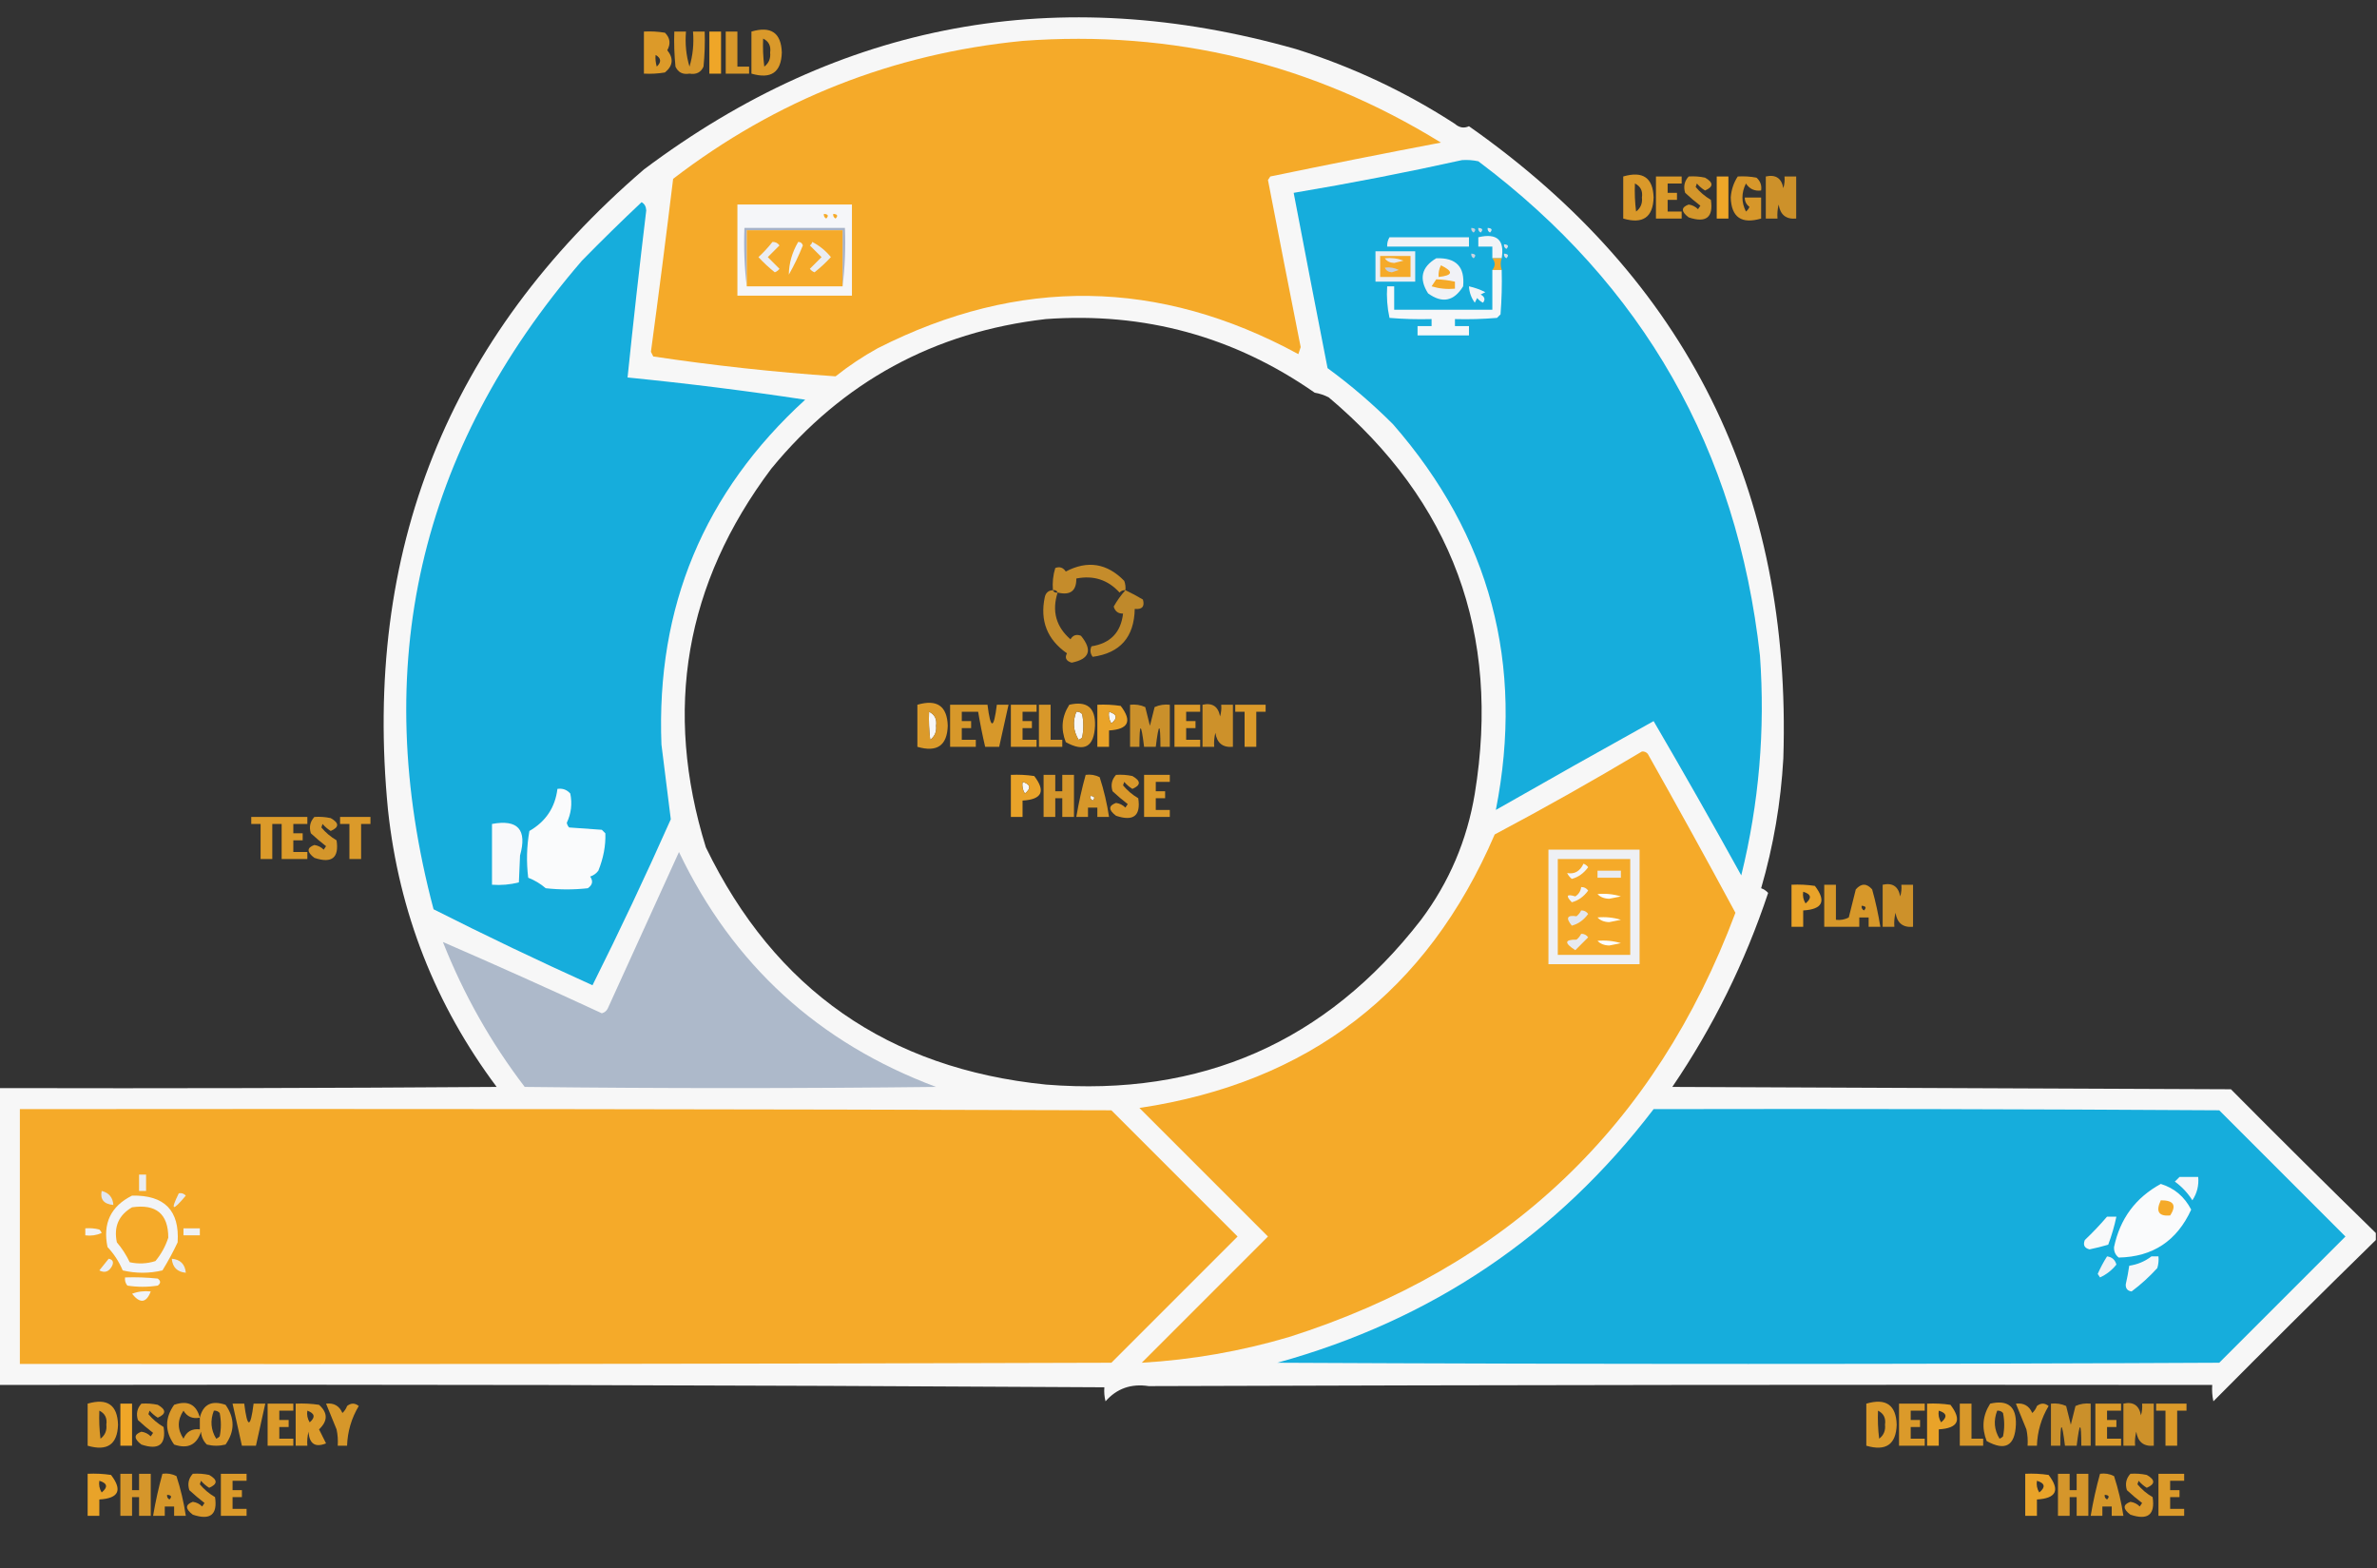 <?xml version="1.0" encoding="UTF-8"?>
<!DOCTYPE svg PUBLIC "-//W3C//DTD SVG 1.1//EN" "http://www.w3.org/Graphics/SVG/1.1/DTD/svg11.dtd">
<svg xmlns="http://www.w3.org/2000/svg" version="1.1" width="1017px" height="671px" style="shape-rendering:geometricPrecision; text-rendering:geometricPrecision; image-rendering:optimizeQuality; fill-rule:evenodd; clip-rule:evenodd" xmlns:xlink="http://www.w3.org/1999/xlink">
<rect width="100%" height="100%" fill="#333333" stroke="none"/>
<g><path style="opacity:0.971" fill="#fdfdfd" d="M 1016.5,527.5 C 1016.5,528.5 1016.5,529.5 1016.5,530.5C 993.201,553.298 970.035,576.298 947,599.5C 946.503,597.19 946.337,594.857 946.5,592.5C 794.833,592.333 643.166,592.5 491.5,593C 483.977,591.846 477.81,594.012 473,599.5C 472.505,597.527 472.338,595.527 472.5,593.5C 314.837,592.544 157.17,592.21 -0.5,592.5C -0.5,550.167 -0.5,507.833 -0.5,465.5C 70.501,465.667 141.501,465.5 212.5,465C 186.23,429.878 170.73,390.378 166,346.5C 155.176,235.872 191.676,144.539 275.5,72.5C 359.732,9.29 452.732,-7.876 554.5,21C 578.672,28.606 601.339,39.272 622.5,53C 624.402,54.651 626.402,54.984 628.5,54C 721.85,119.546 766.684,209.713 763,324.5C 761.934,343.4 758.767,361.9 753.5,380C 754.672,380.419 755.672,381.085 756.5,382C 746.629,411.656 732.963,439.322 715.5,465C 795.167,465.333 874.833,465.667 954.5,466C 975.035,486.702 995.701,507.202 1016.5,527.5 Z M 447.5,136.5 C 489.681,133.459 528.014,143.959 562.5,168C 564.608,168.36 566.608,169.027 568.5,170C 621.347,214.529 642.181,271.029 631,339.5C 627.709,359.409 620.043,377.409 608,393.5C 567.46,445.815 513.96,469.315 447.5,464C 379.978,457.176 331.478,423.343 302,362.5C 283.777,303.627 293.111,249.627 330,200.5C 360.506,163.329 399.673,141.996 447.5,136.5 Z M 397.5,304.5 C 399.922,305.692 400.922,307.692 400.5,310.5C 400.779,313.006 399.946,315.006 398,316.5C 397.501,312.514 397.334,308.514 397.5,304.5 Z M 460.5,304.5 C 461.496,304.414 462.329,304.748 463,305.5C 463.667,308.833 463.667,312.167 463,315.5C 462.586,315.957 462.086,316.291 461.5,316.5C 459.197,312.722 458.863,308.722 460.5,304.5 Z M 474.5,304.5 C 477.956,305.536 478.29,307.203 475.5,309.5C 474.548,307.955 474.215,306.288 474.5,304.5 Z M 437.5,334.5 C 440.956,335.536 441.29,337.203 438.5,339.5C 437.548,337.955 437.215,336.288 437.5,334.5 Z M 466.5,340.5 C 468.337,340.639 468.67,341.306 467.5,342.5C 466.702,342.043 466.369,341.376 466.5,340.5 Z"/></g>
<g><path style="opacity:0.873" fill="#f5aa29" d="M 275.5,13.5 C 278.518,13.335 281.518,13.502 284.5,14C 286.706,16.209 287.04,18.709 285.5,21.5C 288.287,24.979 287.954,28.145 284.5,31C 281.518,31.498 278.518,31.665 275.5,31.5C 275.5,25.5 275.5,19.5 275.5,13.5 Z M 280.5,23.5 C 282.898,24.882 283.065,26.549 281,28.5C 280.506,26.866 280.34,25.199 280.5,23.5 Z"/></g>
<g><path style="opacity:0.83" fill="#f5aa29" d="M 288.5,13.5 C 290.167,13.5 291.833,13.5 293.5,13.5C 293.058,18.691 293.558,23.691 295,28.5C 296.442,23.691 296.942,18.691 296.5,13.5C 298.167,13.5 299.833,13.5 301.5,13.5C 301.666,18.511 301.499,23.511 301,28.5C 299.872,30.99 297.872,31.99 295,31.5C 292.128,31.99 290.128,30.99 289,28.5C 288.501,23.511 288.334,18.511 288.5,13.5 Z"/></g>
<g><path style="opacity:0.97" fill="#f5aa29" d="M 303.5,13.5 C 305.167,13.5 306.833,13.5 308.5,13.5C 308.5,19.5 308.5,25.5 308.5,31.5C 306.833,31.5 305.167,31.5 303.5,31.5C 303.5,25.5 303.5,19.5 303.5,13.5 Z"/></g>
<g><path style="opacity:0.853" fill="#f5aa29" d="M 310.5,13.5 C 312.167,13.5 313.833,13.5 315.5,13.5C 315.5,18.5 315.5,23.5 315.5,28.5C 317.167,28.5 318.833,28.5 320.5,28.5C 320.5,29.5 320.5,30.5 320.5,31.5C 317.167,31.5 313.833,31.5 310.5,31.5C 310.5,25.5 310.5,19.5 310.5,13.5 Z"/></g>
<g><path style="opacity:0.858" fill="#f5aa29" d="M 321.5,13.5 C 329.903,11.042 334.236,14.042 334.5,22.5C 334.236,30.958 329.903,33.958 321.5,31.5C 321.5,25.5 321.5,19.5 321.5,13.5 Z M 326.5,16.5 C 328.922,17.692 329.922,19.692 329.5,22.5C 329.779,25.006 328.946,27.006 327,28.5C 326.501,24.514 326.334,20.514 326.5,16.5 Z"/></g>
<g><path style="opacity:1" fill="#f5aa29" d="M 437.5,17.5 C 502.014,12.713 561.681,27.213 616.5,61C 592.115,65.644 567.782,70.477 543.5,75.5C 543.167,76 542.833,76.5 542.5,77C 547.109,100.876 551.775,124.709 556.5,148.5C 556.167,149.5 555.833,150.5 555.5,151.5C 495.935,119.13 435.935,118.297 375.5,149C 369.156,152.504 363.156,156.504 357.5,161C 331.398,159.218 305.398,156.384 279.5,152.5C 279.167,151.833 278.833,151.167 278.5,150.5C 281.831,125.855 284.997,101.188 288,76.5C 332.194,42.601 382.028,22.934 437.5,17.5 Z"/></g>
<g><path style="opacity:1" fill="#16ADDC" d="M 625.5,68.5 C 627.857,68.337 630.19,68.503 632.5,69C 703.042,121.888 743.209,192.388 753,280.5C 755.276,312.281 752.61,343.615 745,374.5C 732.753,352.338 720.253,330.338 707.5,308.5C 684.919,321.04 662.419,333.707 640,346.5C 652.273,284.156 637.607,229.156 596,181.5C 587.256,172.751 577.922,164.751 568,157.5C 563.099,132.497 558.266,107.497 553.5,82.5C 577.74,78.433 601.74,73.767 625.5,68.5 Z"/></g>
<g><path style="opacity:0.858" fill="#f5aa29" d="M 694.5,75.5 C 702.903,73.042 707.236,76.042 707.5,84.5C 707.236,92.958 702.903,95.958 694.5,93.5C 694.5,87.5 694.5,81.5 694.5,75.5 Z M 699.5,78.5 C 701.922,79.692 702.922,81.692 702.5,84.5C 702.779,87.006 701.946,89.006 700,90.5C 699.501,86.514 699.334,82.514 699.5,78.5 Z"/></g>
<g><path style="opacity:0.865" fill="#f5aa29" d="M 708.5,75.5 C 712.167,75.5 715.833,75.5 719.5,75.5C 719.5,76.5 719.5,77.5 719.5,78.5C 717.5,78.5 715.5,78.5 713.5,78.5C 713.5,79.833 713.5,81.167 713.5,82.5C 714.833,82.5 716.167,82.5 717.5,82.5C 717.5,83.5 717.5,84.5 717.5,85.5C 716.167,85.5 714.833,85.5 713.5,85.5C 713.5,87.167 713.5,88.833 713.5,90.5C 715.5,90.5 717.5,90.5 719.5,90.5C 719.5,91.5 719.5,92.5 719.5,93.5C 715.833,93.5 712.167,93.5 708.5,93.5C 708.5,87.5 708.5,81.5 708.5,75.5 Z"/></g>
<g><path style="opacity:0.829" fill="#f5aa29" d="M 722.5,75.5 C 724.857,75.337 727.19,75.503 729.5,76C 733.169,78.084 733.169,79.917 729.5,81.5C 728.186,80.687 727.019,79.687 726,78.5C 725.833,79 725.667,79.5 725.5,80C 727.29,82.164 729.456,83.998 732,85.5C 733.141,93.008 729.974,95.508 722.5,93C 719.204,90.514 719.204,88.681 722.5,87.5C 724.055,87.722 725.389,88.389 726.5,89.5C 726.833,89 727.167,88.5 727.5,88C 725.273,86.294 723.106,84.46 721,82.5C 720.167,79.829 720.667,77.496 722.5,75.5 Z"/></g>
<g><path style="opacity:0.97" fill="#f5aa29" d="M 734.5,75.5 C 736.167,75.5 737.833,75.5 739.5,75.5C 739.5,81.5 739.5,87.5 739.5,93.5C 737.833,93.5 736.167,93.5 734.5,93.5C 734.5,87.5 734.5,81.5 734.5,75.5 Z"/></g>
<g><path style="opacity:0.843" fill="#f5aa29" d="M 743.5,75.5 C 746.187,75.336 748.854,75.503 751.5,76C 753.155,77.444 753.822,79.278 753.5,81.5C 750.675,81.838 748.508,80.838 747,78.5C 745,82.5 745,86.5 747,90.5C 747.692,89.975 748.192,89.308 748.5,88.5C 747.147,87.476 746.48,86.143 746.5,84.5C 748.833,84.5 751.167,84.5 753.5,84.5C 753.5,87.5 753.5,90.5 753.5,93.5C 745.097,95.958 740.764,92.958 740.5,84.5C 740.743,81.171 741.743,78.171 743.5,75.5 Z"/></g>
<g><path style="opacity:0.796" fill="#f5aa29" d="M 755.5,75.5 C 759.73,74.563 762.23,76.23 763,80.5C 763.494,78.866 763.66,77.199 763.5,75.5C 765.167,75.5 766.833,75.5 768.5,75.5C 768.5,81.5 768.5,87.5 768.5,93.5C 764.175,93.898 761.675,91.898 761,87.5C 760.505,89.473 760.338,91.473 760.5,93.5C 758.833,93.5 757.167,93.5 755.5,93.5C 755.5,87.5 755.5,81.5 755.5,75.5 Z"/></g>
<g><path style="opacity:1" fill="#16ADDC" d="M 274.5,86.5 C 275.725,87.152 276.392,88.319 276.5,90C 273.626,113.824 270.959,137.657 268.5,161.5C 294.003,164.021 319.336,167.188 344.5,171C 301.21,210.504 280.71,259.671 283,318.5C 284.344,329.218 285.677,339.884 287,350.5C 276.363,374.439 265.197,398.106 253.5,421.5C 230.518,411.128 207.851,400.295 185.5,389C 157.94,285.091 179.107,192.591 249,111.5C 257.395,102.937 265.895,94.604 274.5,86.5 Z"/></g>
<g><path style="opacity:1" fill="#f5f6f9" d="M 315.5,87.5 C 331.833,87.5 348.167,87.5 364.5,87.5C 364.5,100.5 364.5,113.5 364.5,126.5C 348.167,126.5 331.833,126.5 315.5,126.5C 315.5,113.5 315.5,100.5 315.5,87.5 Z"/></g>
<g><path style="opacity:1" fill="#f5aa29" d="M 352.5,91.5 C 354.337,91.639 354.67,92.306 353.5,93.5C 352.702,93.043 352.369,92.376 352.5,91.5 Z"/></g>
<g><path style="opacity:1" fill="#f5aa29" d="M 356.5,91.5 C 358.337,91.639 358.67,92.306 357.5,93.5C 356.702,93.043 356.369,92.376 356.5,91.5 Z"/></g>
<g><path style="opacity:1" fill="#a6b2c8" d="M 360.5,122.5 C 360.5,114.5 360.5,106.5 360.5,98.5C 346.833,98.5 333.167,98.5 319.5,98.5C 319.5,106.5 319.5,114.5 319.5,122.5C 318.507,114.35 318.174,106.017 318.5,97.5C 332.833,97.5 347.167,97.5 361.5,97.5C 361.826,106.017 361.493,114.35 360.5,122.5 Z"/></g>
<g><path style="opacity:1" fill="#e2e6ee" d="M 636.5,97.5 C 638.337,97.639 638.67,98.306 637.5,99.5C 636.702,99.043 636.369,98.376 636.5,97.5 Z"/></g>
<g><path style="opacity:1" fill="#f5aa29" d="M 360.5,122.5 C 346.833,122.5 333.167,122.5 319.5,122.5C 319.5,114.5 319.5,106.5 319.5,98.5C 333.167,98.5 346.833,98.5 360.5,98.5C 360.5,106.5 360.5,114.5 360.5,122.5 Z"/></g>
<g><path style="opacity:1" fill="#c7cfdd" d="M 629.5,97.5 C 631.337,97.639 631.67,98.306 630.5,99.5C 629.702,99.043 629.369,98.376 629.5,97.5 Z"/></g>
<g><path style="opacity:1" fill="#d6dbe6" d="M 632.5,97.5 C 634.337,97.639 634.67,98.306 633.5,99.5C 632.702,99.043 632.369,98.376 632.5,97.5 Z"/></g>
<g><path style="opacity:1" fill="#f2f4f7" d="M 642.5,110.5 C 641.167,110.5 639.833,110.5 638.5,110.5C 638.5,108.833 638.5,107.167 638.5,105.5C 636.5,105.5 634.5,105.5 632.5,105.5C 632.5,104.167 632.5,102.833 632.5,101.5C 640.476,99.633 643.81,102.633 642.5,110.5 Z"/></g>
<g><path style="opacity:1" fill="#ebedf3" d="M 330.5,103.5 C 331.756,103.461 332.756,103.961 333.5,105C 331.833,106.667 330.167,108.333 328.5,110C 330.167,111.667 331.833,113.333 333.5,115C 332.975,115.692 332.308,116.192 331.5,116.5C 329.016,114.517 326.683,112.35 324.5,110C 326.706,107.963 328.706,105.797 330.5,103.5 Z"/></g>
<g><path style="opacity:1" fill="#f1f3f6" d="M 341.5,103.5 C 342.497,103.47 343.164,103.97 343.5,105C 341.782,109.331 339.782,113.497 337.5,117.5C 337.562,112.643 338.895,107.976 341.5,103.5 Z"/></g>
<g><path style="opacity:1" fill="#eaedf2" d="M 347.5,103.5 C 350.563,105.051 353.229,107.218 355.5,110C 353.317,112.35 350.984,114.517 348.5,116.5C 347.692,116.192 347.025,115.692 346.5,115C 348.167,113.333 349.833,111.667 351.5,110C 349.833,108.333 348.167,106.667 346.5,105C 347.056,104.617 347.389,104.117 347.5,103.5 Z"/></g>
<g><path style="opacity:1" fill="#f0f2f6" d="M 594.5,101.5 C 605.833,101.5 617.167,101.5 628.5,101.5C 628.5,102.833 628.5,104.167 628.5,105.5C 616.833,105.5 605.167,105.5 593.5,105.5C 593.433,104.041 593.766,102.708 594.5,101.5 Z"/></g>
<g><path style="opacity:1" fill="#dbe0e9" d="M 643.5,104.5 C 645.337,104.639 645.67,105.306 644.5,106.5C 643.702,106.043 643.369,105.376 643.5,104.5 Z"/></g>
<g><path style="opacity:1" fill="#ebeef3" d="M 588.5,107.5 C 594.167,107.5 599.833,107.5 605.5,107.5C 605.5,111.833 605.5,116.167 605.5,120.5C 599.833,120.5 594.167,120.5 588.5,120.5C 588.5,116.167 588.5,111.833 588.5,107.5 Z"/></g>
<g><path style="opacity:1" fill="#f5aa29" d="M 590.5,109.5 C 594.833,109.5 599.167,109.5 603.5,109.5C 603.5,112.5 603.5,115.5 603.5,118.5C 599.167,118.5 594.833,118.5 590.5,118.5C 590.5,115.5 590.5,112.5 590.5,109.5 Z"/></g>
<g><path style="opacity:1" fill="#ccd3e0" d="M 629.5,108.5 C 631.337,108.639 631.67,109.306 630.5,110.5C 629.702,110.043 629.369,109.376 629.5,108.5 Z"/></g>
<g><path style="opacity:1" fill="#dadfe8" d="M 643.5,108.5 C 645.337,108.639 645.67,109.306 644.5,110.5C 643.702,110.043 643.369,109.376 643.5,108.5 Z"/></g>
<g><path style="opacity:1" fill="#e6e9f0" d="M 592.5,110.5 C 595.247,110.187 597.914,110.52 600.5,111.5C 599.167,111.833 597.833,112.167 596.5,112.5C 594.667,112.415 593.334,111.748 592.5,110.5 Z"/></g>
<g><path style="opacity:1" fill="#f1f2f6" d="M 614.5,110.5 C 622.985,110.15 626.818,114.15 626,122.5C 622.048,128.906 617.048,129.906 611,125.5C 607.018,119.235 608.185,114.235 614.5,110.5 Z"/></g>
<g><path style="opacity:1" fill="#f5aa29" d="M 638.5,110.5 C 639.833,110.5 641.167,110.5 642.5,110.5C 641.929,111.973 641.929,113.64 642.5,115.5C 641.167,115.5 639.833,115.5 638.5,115.5C 639.833,113.833 639.833,112.167 638.5,110.5 Z"/></g>
<g><path style="opacity:1" fill="#f5aa29" d="M 616.5,113.5 C 622.005,116.171 621.671,117.838 615.5,118.5C 615.366,116.708 615.699,115.042 616.5,113.5 Z"/></g>
<g><path style="opacity:1" fill="#c7cfdd" d="M 592.5,114.5 C 594.604,114.201 596.604,114.534 598.5,115.5C 597.5,115.833 596.5,116.167 595.5,116.5C 593.97,116.36 592.97,115.693 592.5,114.5 Z"/></g>
<g><path style="opacity:1" fill="#f6f7f9" d="M 638.5,115.5 C 639.833,115.5 641.167,115.5 642.5,115.5C 642.666,121.842 642.5,128.175 642,134.5C 641.5,135 641,135.5 640.5,136C 634.509,136.499 628.509,136.666 622.5,136.5C 622.5,137.5 622.5,138.5 622.5,139.5C 624.5,139.5 626.5,139.5 628.5,139.5C 628.5,140.833 628.5,142.167 628.5,143.5C 621.167,143.5 613.833,143.5 606.5,143.5C 606.5,142.167 606.5,140.833 606.5,139.5C 608.5,139.5 610.5,139.5 612.5,139.5C 612.5,138.5 612.5,137.5 612.5,136.5C 606.491,136.666 600.491,136.499 594.5,136C 593.533,131.599 593.2,127.099 593.5,122.5C 594.5,122.5 595.5,122.5 596.5,122.5C 596.5,125.833 596.5,129.167 596.5,132.5C 610.5,132.5 624.5,132.5 638.5,132.5C 638.5,126.833 638.5,121.167 638.5,115.5 Z"/></g>
<g><path style="opacity:1" fill="#f5aa29" d="M 614.5,119.5 C 617.206,119.575 619.873,119.908 622.5,120.5C 622.5,121.5 622.5,122.5 622.5,123.5C 619.102,123.82 615.768,123.487 612.5,122.5C 613.193,121.482 613.859,120.482 614.5,119.5 Z"/></g>
<g><path style="opacity:1" fill="#f2f4f7" d="M 628.5,122.5 C 630.924,123.03 633.257,123.864 635.5,125C 634.833,125.333 634.167,125.667 633.5,126C 635.26,126.965 635.594,128.132 634.5,129.5C 633.522,129.023 632.689,128.357 632,127.5C 631.667,128.167 631.333,128.833 631,129.5C 629.477,127.431 628.643,125.097 628.5,122.5 Z"/></g>
<g><path style="opacity:0.749" fill="#f5aa29" d="M 481.5,252.5 C 480.504,252.414 479.671,252.748 479,253.5C 474.038,248.048 467.871,246.048 460.5,247.5C 460.574,252.82 457.907,254.82 452.5,253.5C 452.158,252.662 451.492,252.328 450.5,252.5C 450.216,249.223 450.549,246.057 451.5,243C 453.367,242.289 454.867,242.789 456,244.5C 465.321,239.624 473.655,240.957 481,248.5C 481.49,249.793 481.657,251.127 481.5,252.5 Z"/></g>
<g><path style="opacity:0.734" fill="#f5aa29" d="M 450.5,252.5 C 450.842,253.338 451.508,253.672 452.5,253.5C 449.988,261.453 451.822,268.12 458,273.5C 459.067,271.717 460.567,271.217 462.5,272C 467.512,278.132 466.179,281.966 458.5,283.5C 456.132,282.772 455.466,281.438 456.5,279.5C 448.056,273.61 444.89,265.61 447,255.5C 447.422,253.574 448.589,252.574 450.5,252.5 Z"/></g>
<g><path style="opacity:0.723" fill="#f5aa29" d="M 481.5,252.5 C 484.025,253.681 486.525,255.014 489,256.5C 489.847,259.49 488.68,260.824 485.5,260.5C 485.266,272.56 479.266,279.393 467.5,281C 466.446,279.612 466.28,278.112 467,276.5C 475.076,275.224 479.576,270.557 480.5,262.5C 478.41,262.55 477.077,261.55 476.5,259.5C 477.931,256.961 479.597,254.628 481.5,252.5 Z"/></g>
<g><path style="opacity:0.863" fill="#f5aa29" d="M 392.5,301.5 C 400.903,299.042 405.236,302.042 405.5,310.5C 405.236,318.958 400.903,321.958 392.5,319.5C 392.5,313.5 392.5,307.5 392.5,301.5 Z M 397.5,304.5 C 397.334,308.514 397.501,312.514 398,316.5C 399.946,315.006 400.779,313.006 400.5,310.5C 400.922,307.692 399.922,305.692 397.5,304.5 Z"/></g>
<g><path style="opacity:0.845" fill="#f5aa29" d="M 406.5,301.5 C 411.833,301.5 417.167,301.5 422.5,301.5C 423.833,312.167 425.167,312.167 426.5,301.5C 428.167,301.5 429.833,301.5 431.5,301.5C 430.167,307.5 428.833,313.5 427.5,319.5C 425.5,319.5 423.5,319.5 421.5,319.5C 420.341,314.532 419.341,309.532 418.5,304.5C 416.167,304.5 413.833,304.5 411.5,304.5C 411.5,305.833 411.5,307.167 411.5,308.5C 412.833,308.5 414.167,308.5 415.5,308.5C 415.5,309.5 415.5,310.5 415.5,311.5C 414.167,311.5 412.833,311.5 411.5,311.5C 411.5,313.167 411.5,314.833 411.5,316.5C 413.5,316.5 415.5,316.5 417.5,316.5C 417.5,317.5 417.5,318.5 417.5,319.5C 413.833,319.5 410.167,319.5 406.5,319.5C 406.5,313.5 406.5,307.5 406.5,301.5 Z"/></g>
<g><path style="opacity:0.865" fill="#f5aa29" d="M 432.5,301.5 C 436.167,301.5 439.833,301.5 443.5,301.5C 443.5,302.5 443.5,303.5 443.5,304.5C 441.5,304.5 439.5,304.5 437.5,304.5C 437.5,305.833 437.5,307.167 437.5,308.5C 438.833,308.5 440.167,308.5 441.5,308.5C 441.5,309.5 441.5,310.5 441.5,311.5C 440.167,311.5 438.833,311.5 437.5,311.5C 437.5,313.167 437.5,314.833 437.5,316.5C 439.5,316.5 441.5,316.5 443.5,316.5C 443.5,317.5 443.5,318.5 443.5,319.5C 439.833,319.5 436.167,319.5 432.5,319.5C 432.5,313.5 432.5,307.5 432.5,301.5 Z"/></g>
<g><path style="opacity:0.853" fill="#f5aa29" d="M 444.5,301.5 C 446.167,301.5 447.833,301.5 449.5,301.5C 449.5,306.5 449.5,311.5 449.5,316.5C 451.167,316.5 452.833,316.5 454.5,316.5C 454.5,317.5 454.5,318.5 454.5,319.5C 451.167,319.5 447.833,319.5 444.5,319.5C 444.5,313.5 444.5,307.5 444.5,301.5 Z"/></g>
<g><path style="opacity:0.855" fill="#f5aa29" d="M 457.5,301.5 C 465.09,299.76 468.757,302.76 468.5,310.5C 468.095,319.57 463.929,321.903 456,317.5C 453.781,311.84 454.281,306.506 457.5,301.5 Z M 460.5,304.5 C 458.863,308.722 459.197,312.722 461.5,316.5C 462.086,316.291 462.586,315.957 463,315.5C 463.667,312.167 463.667,308.833 463,305.5C 462.329,304.748 461.496,304.414 460.5,304.5 Z"/></g>
<g><path style="opacity:0.938" fill="#f5aa29" d="M 469.5,301.5 C 472.85,301.335 476.183,301.502 479.5,302C 484.485,308.513 482.818,312.013 474.5,312.5C 474.5,314.833 474.5,317.167 474.5,319.5C 472.833,319.5 471.167,319.5 469.5,319.5C 469.5,313.5 469.5,307.5 469.5,301.5 Z M 474.5,304.5 C 474.215,306.288 474.548,307.955 475.5,309.5C 478.29,307.203 477.956,305.536 474.5,304.5 Z"/></g>
<g><path style="opacity:0.78" fill="#f5aa29" d="M 483.5,301.5 C 485.792,301.244 487.959,301.577 490,302.5C 490.667,305.167 491.333,307.833 492,310.5C 492.667,307.833 493.333,305.167 494,302.5C 496.041,301.577 498.208,301.244 500.5,301.5C 500.5,307.5 500.5,313.5 500.5,319.5C 499.167,319.5 497.833,319.5 496.5,319.5C 496.47,308.932 495.804,308.932 494.5,319.5C 492.833,319.5 491.167,319.5 489.5,319.5C 488.196,308.932 487.53,308.932 487.5,319.5C 486.167,319.5 484.833,319.5 483.5,319.5C 483.5,313.5 483.5,307.5 483.5,301.5 Z"/></g>
<g><path style="opacity:0.865" fill="#f5aa29" d="M 502.5,301.5 C 506.167,301.5 509.833,301.5 513.5,301.5C 513.5,302.5 513.5,303.5 513.5,304.5C 511.5,304.5 509.5,304.5 507.5,304.5C 507.5,305.833 507.5,307.167 507.5,308.5C 508.833,308.5 510.167,308.5 511.5,308.5C 511.5,309.5 511.5,310.5 511.5,311.5C 510.167,311.5 508.833,311.5 507.5,311.5C 507.5,313.167 507.5,314.833 507.5,316.5C 509.5,316.5 511.5,316.5 513.5,316.5C 513.5,317.5 513.5,318.5 513.5,319.5C 509.833,319.5 506.167,319.5 502.5,319.5C 502.5,313.5 502.5,307.5 502.5,301.5 Z"/></g>
<g><path style="opacity:0.793" fill="#f5aa29" d="M 514.5,301.5 C 518.73,300.563 521.23,302.229 522,306.5C 522.494,304.866 522.66,303.199 522.5,301.5C 524.167,301.5 525.833,301.5 527.5,301.5C 527.5,307.5 527.5,313.5 527.5,319.5C 523.175,319.898 520.675,317.898 520,313.5C 519.505,315.473 519.338,317.473 519.5,319.5C 517.833,319.5 516.167,319.5 514.5,319.5C 514.5,313.5 514.5,307.5 514.5,301.5 Z"/></g>
<g><path style="opacity:0.865" fill="#f5aa29" d="M 528.5,301.5 C 532.833,301.5 537.167,301.5 541.5,301.5C 541.5,302.5 541.5,303.5 541.5,304.5C 540.167,304.5 538.833,304.5 537.5,304.5C 537.5,309.5 537.5,314.5 537.5,319.5C 535.833,319.5 534.167,319.5 532.5,319.5C 532.5,314.5 532.5,309.5 532.5,304.5C 531.167,304.5 529.833,304.5 528.5,304.5C 528.5,303.5 528.5,302.5 528.5,301.5 Z"/></g>
<g><path style="opacity:1" fill="#f5aa29" d="M 702.5,321.5 C 703.496,321.414 704.329,321.748 705,322.5C 717.701,345.04 730.201,367.706 742.5,390.5C 708.261,481.904 644.594,542.404 551.5,572C 530.892,578.086 509.892,581.753 488.5,583C 506.5,565 524.5,547 542.5,529C 524.167,510.667 505.833,492.333 487.5,474C 559.988,463.161 610.655,424.161 639.5,357C 660.886,345.646 681.886,333.812 702.5,321.5 Z"/></g>
<g><path style="opacity:0.938" fill="#f5aa29" d="M 432.5,331.5 C 435.85,331.335 439.183,331.502 442.5,332C 447.485,338.513 445.818,342.013 437.5,342.5C 437.5,344.833 437.5,347.167 437.5,349.5C 435.833,349.5 434.167,349.5 432.5,349.5C 432.5,343.5 432.5,337.5 432.5,331.5 Z M 437.5,334.5 C 437.215,336.288 437.548,337.955 438.5,339.5C 441.29,337.203 440.956,335.536 437.5,334.5 Z"/></g>
<g><path style="opacity:0.831" fill="#f5aa29" d="M 446.5,331.5 C 448.167,331.5 449.833,331.5 451.5,331.5C 451.5,333.833 451.5,336.167 451.5,338.5C 452.5,338.5 453.5,338.5 454.5,338.5C 454.5,336.167 454.5,333.833 454.5,331.5C 456.167,331.5 457.833,331.5 459.5,331.5C 459.5,337.5 459.5,343.5 459.5,349.5C 457.833,349.5 456.167,349.5 454.5,349.5C 454.5,346.833 454.5,344.167 454.5,341.5C 453.5,341.5 452.5,341.5 451.5,341.5C 451.5,344.167 451.5,346.833 451.5,349.5C 449.833,349.5 448.167,349.5 446.5,349.5C 446.5,343.5 446.5,337.5 446.5,331.5 Z"/></g>
<g><path style="opacity:0.84" fill="#f5aa29" d="M 464.5,331.5 C 466.604,331.201 468.604,331.534 470.5,332.5C 472.307,338.062 473.64,343.728 474.5,349.5C 472.833,349.5 471.167,349.5 469.5,349.5C 469.5,348.167 469.5,346.833 469.5,345.5C 468.167,345.5 466.833,345.5 465.5,345.5C 465.5,346.833 465.5,348.167 465.5,349.5C 463.833,349.5 462.167,349.5 460.5,349.5C 461.518,343.427 462.852,337.427 464.5,331.5 Z M 466.5,340.5 C 466.369,341.376 466.702,342.043 467.5,342.5C 468.67,341.306 468.337,340.639 466.5,340.5 Z"/></g>
<g><path style="opacity:0.855" fill="#f5aa29" d="M 477.5,331.5 C 479.857,331.337 482.19,331.503 484.5,332C 488.169,334.084 488.169,335.917 484.5,337.5C 483.186,336.687 482.019,335.687 481,334.5C 480.833,335 480.667,335.5 480.5,336C 482.29,338.164 484.456,339.998 487,341.5C 488.141,349.008 484.974,351.508 477.5,349C 474.204,346.514 474.204,344.681 477.5,343.5C 479.055,343.722 480.389,344.389 481.5,345.5C 481.833,345 482.167,344.5 482.5,344C 480.273,342.294 478.106,340.46 476,338.5C 475.167,335.829 475.667,333.496 477.5,331.5 Z"/></g>
<g><path style="opacity:0.865" fill="#f5aa29" d="M 489.5,331.5 C 493.167,331.5 496.833,331.5 500.5,331.5C 500.5,332.5 500.5,333.5 500.5,334.5C 498.5,334.5 496.5,334.5 494.5,334.5C 494.5,335.833 494.5,337.167 494.5,338.5C 495.833,338.5 497.167,338.5 498.5,338.5C 498.5,339.5 498.5,340.5 498.5,341.5C 497.167,341.5 495.833,341.5 494.5,341.5C 494.5,343.167 494.5,344.833 494.5,346.5C 496.5,346.5 498.5,346.5 500.5,346.5C 500.5,347.5 500.5,348.5 500.5,349.5C 496.833,349.5 493.167,349.5 489.5,349.5C 489.5,343.5 489.5,337.5 489.5,331.5 Z"/></g>
<g><path style="opacity:1" fill="#fafbfc" d="M 238.5,337.5 C 240.722,337.178 242.556,337.845 244,339.5C 244.887,343.848 244.387,348.015 242.5,352C 242.645,352.772 242.978,353.439 243.5,354C 248.167,354.333 252.833,354.667 257.5,355C 258,355.5 258.5,356 259,356.5C 259.194,361.724 258.194,367.057 256,372.5C 255.097,373.701 253.931,374.535 252.5,375C 253.86,376.938 253.527,378.604 251.5,380C 245.5,380.667 239.5,380.667 233.5,380C 231.242,378.07 228.742,376.57 226,375.5C 225.169,368.808 225.336,362.142 226.5,355.5C 233.513,351.465 237.513,345.465 238.5,337.5 Z"/></g>
<g><path style="opacity:0.865" fill="#f5aa29" d="M 107.5,349.5 C 115.5,349.5 123.5,349.5 131.5,349.5C 131.5,350.5 131.5,351.5 131.5,352.5C 129.5,352.5 127.5,352.5 125.5,352.5C 125.5,353.833 125.5,355.167 125.5,356.5C 126.833,356.5 128.167,356.5 129.5,356.5C 129.5,357.5 129.5,358.5 129.5,359.5C 128.167,359.5 126.833,359.5 125.5,359.5C 125.5,361.167 125.5,362.833 125.5,364.5C 127.5,364.5 129.5,364.5 131.5,364.5C 131.5,365.5 131.5,366.5 131.5,367.5C 127.833,367.5 124.167,367.5 120.5,367.5C 120.5,362.5 120.5,357.5 120.5,352.5C 119.167,352.5 117.833,352.5 116.5,352.5C 116.5,357.5 116.5,362.5 116.5,367.5C 114.833,367.5 113.167,367.5 111.5,367.5C 111.5,362.5 111.5,357.5 111.5,352.5C 110.167,352.5 108.833,352.5 107.5,352.5C 107.5,351.5 107.5,350.5 107.5,349.5 Z"/></g>
<g><path style="opacity:0.829" fill="#f5aa29" d="M 134.5,349.5 C 136.857,349.337 139.19,349.503 141.5,350C 145.169,352.084 145.169,353.917 141.5,355.5C 140.186,354.687 139.019,353.687 138,352.5C 137.833,353 137.667,353.5 137.5,354C 139.29,356.164 141.456,357.998 144,359.5C 145.141,367.008 141.974,369.508 134.5,367C 131.204,364.514 131.204,362.681 134.5,361.5C 136.055,361.722 137.389,362.389 138.5,363.5C 138.833,363 139.167,362.5 139.5,362C 137.273,360.294 135.106,358.46 133,356.5C 132.167,353.829 132.667,351.496 134.5,349.5 Z"/></g>
<g><path style="opacity:0.865" fill="#f5aa29" d="M 145.5,349.5 C 149.833,349.5 154.167,349.5 158.5,349.5C 158.5,350.5 158.5,351.5 158.5,352.5C 157.167,352.5 155.833,352.5 154.5,352.5C 154.5,357.5 154.5,362.5 154.5,367.5C 152.833,367.5 151.167,367.5 149.5,367.5C 149.5,362.5 149.5,357.5 149.5,352.5C 148.167,352.5 146.833,352.5 145.5,352.5C 145.5,351.5 145.5,350.5 145.5,349.5 Z"/></g>
<g><path style="opacity:1" fill="#f8f9fb" d="M 210.5,352.5 C 221.592,350.431 225.592,354.931 222.5,366C 222.333,369.833 222.167,373.667 222,377.5C 218.27,378.46 214.437,378.793 210.5,378.5C 210.5,369.833 210.5,361.167 210.5,352.5 Z"/></g>
<g><path style="opacity:1" fill="#eef0f4" d="M 662.5,363.5 C 675.5,363.5 688.5,363.5 701.5,363.5C 701.5,379.833 701.5,396.167 701.5,412.5C 688.5,412.5 675.5,412.5 662.5,412.5C 662.5,396.167 662.5,379.833 662.5,363.5 Z"/></g>
<g><path style="opacity:1" fill="#adb9ca" d="M 290.5,364.5 C 313.53,412.687 350.197,446.187 400.5,465C 341.833,465.667 283.167,465.667 224.5,465C 210.02,446.053 198.353,425.386 189.5,403C 212.178,412.833 234.845,423 257.5,433.5C 258.647,433.182 259.481,432.516 260,431.5C 270.162,409.176 280.328,386.842 290.5,364.5 Z"/></g>
<g><path style="opacity:1" fill="#f5aa29" d="M 666.5,367.5 C 676.833,367.5 687.167,367.5 697.5,367.5C 697.5,381.167 697.5,394.833 697.5,408.5C 687.167,408.5 676.833,408.5 666.5,408.5C 666.5,394.833 666.5,381.167 666.5,367.5 Z"/></g>
<g><path style="opacity:1" fill="#f3f5f8" d="M 677.5,369.5 C 678.289,369.783 678.956,370.283 679.5,371C 677.599,373.613 675.265,375.28 672.5,376C 671.643,375.311 670.977,374.478 670.5,373.5C 673.649,374.084 675.982,372.75 677.5,369.5 Z"/></g>
<g><path style="opacity:1" fill="#e9ecf1" d="M 683.5,372.5 C 686.833,372.5 690.167,372.5 693.5,372.5C 693.5,373.5 693.5,374.5 693.5,375.5C 690.167,375.5 686.833,375.5 683.5,375.5C 683.5,374.5 683.5,373.5 683.5,372.5 Z"/></g>
<g><path style="opacity:0.938" fill="#f5aa29" d="M 766.5,378.5 C 769.85,378.335 773.183,378.502 776.5,379C 781.485,385.513 779.818,389.013 771.5,389.5C 771.5,391.833 771.5,394.167 771.5,396.5C 769.833,396.5 768.167,396.5 766.5,396.5C 766.5,390.5 766.5,384.5 766.5,378.5 Z M 771.5,381.5 C 774.956,382.536 775.29,384.203 772.5,386.5C 771.548,384.955 771.215,383.288 771.5,381.5 Z"/></g>
<g><path style="opacity:0.845" fill="#f5aa29" d="M 780.5,378.5 C 782.167,378.5 783.833,378.5 785.5,378.5C 785.5,383.5 785.5,388.5 785.5,393.5C 787.467,393.739 789.301,393.406 791,392.5C 792,388.5 793,384.5 794,380.5C 796.333,377.833 798.667,377.833 801,380.5C 802.486,385.777 803.653,391.111 804.5,396.5C 802.833,396.5 801.167,396.5 799.5,396.5C 799.5,395.167 799.5,393.833 799.5,392.5C 798.167,392.5 796.833,392.5 795.5,392.5C 795.5,393.833 795.5,395.167 795.5,396.5C 790.5,396.5 785.5,396.5 780.5,396.5C 780.5,390.5 780.5,384.5 780.5,378.5 Z M 796.5,387.5 C 798.337,387.639 798.67,388.306 797.5,389.5C 796.702,389.043 796.369,388.376 796.5,387.5 Z"/></g>
<g><path style="opacity:0.796" fill="#f5aa29" d="M 805.5,378.5 C 809.73,377.563 812.23,379.229 813,383.5C 813.494,381.866 813.66,380.199 813.5,378.5C 815.167,378.5 816.833,378.5 818.5,378.5C 818.5,384.5 818.5,390.5 818.5,396.5C 814.175,396.898 811.675,394.898 811,390.5C 810.505,392.473 810.338,394.473 810.5,396.5C 808.833,396.5 807.167,396.5 805.5,396.5C 805.5,390.5 805.5,384.5 805.5,378.5 Z"/></g>
<g><path style="opacity:1" fill="#f0f2f6" d="M 676.5,379.5 C 677.756,379.461 678.756,379.961 679.5,381C 677.599,383.613 675.265,385.28 672.5,386C 669.803,383.19 670.303,382.357 674,383.5C 675.481,382.529 676.315,381.196 676.5,379.5 Z"/></g>
<g><path style="opacity:1" fill="#fefffe" d="M 683.5,382.5 C 686.898,382.18 690.232,382.513 693.5,383.5C 691.833,383.833 690.167,384.167 688.5,384.5C 686.36,384.444 684.694,383.777 683.5,382.5 Z"/></g>
<g><path style="opacity:1" fill="#e3e7ee" d="M 676.5,389.5 C 677.756,389.461 678.756,389.961 679.5,391C 677.599,393.613 675.265,395.28 672.5,396C 669.807,392.715 670.474,391.382 674.5,392C 675.381,391.292 676.047,390.458 676.5,389.5 Z"/></g>
<g><path style="opacity:1" fill="#fefffe" d="M 683.5,392.5 C 686.898,392.18 690.232,392.513 693.5,393.5C 691.833,393.833 690.167,394.167 688.5,394.5C 686.36,394.444 684.694,393.777 683.5,392.5 Z"/></g>
<g><path style="opacity:1" fill="#e7eaf0" d="M 676.5,399.5 C 677.756,399.461 678.756,399.961 679.5,401C 677.667,402.833 675.833,404.667 674,406.5C 669.193,403.421 669.359,401.921 674.5,402C 675.381,401.292 676.047,400.458 676.5,399.5 Z"/></g>
<g><path style="opacity:1" fill="#fefffe" d="M 683.5,402.5 C 686.898,402.18 690.232,402.513 693.5,403.5C 691.833,403.833 690.167,404.167 688.5,404.5C 686.36,404.444 684.694,403.777 683.5,402.5 Z"/></g>
<g><path style="opacity:1" fill="#f5aa29" d="M 8.5,474.5 C 164.167,474.333 319.834,474.5 475.5,475C 493.5,493 511.5,511 529.5,529C 511.5,547 493.5,565 475.5,583C 319.834,583.5 164.167,583.667 8.5,583.5C 8.5,547.167 8.5,510.833 8.5,474.5 Z"/></g>
<g><path style="opacity:1" fill="#16ADDC" d="M 707.5,474.5 C 788.167,474.333 868.834,474.5 949.5,475C 967.5,493 985.5,511 1003.5,529C 985.5,547 967.5,565 949.5,583C 815.167,583.667 680.833,583.667 546.5,583C 612.508,564.772 666.175,528.605 707.5,474.5 Z"/></g>
<g><path style="opacity:1" fill="#f5f6f9" d="M 932.5,503.5 C 935.167,503.5 937.833,503.5 940.5,503.5C 940.836,507.167 940.003,510.5 938,513.5C 936.022,510.355 933.522,507.688 930.5,505.5C 931.243,504.818 931.909,504.151 932.5,503.5 Z"/></g>
<g><path style="opacity:1" fill="#eaedf2" d="M 59.5,502.5 C 60.5,502.5 61.5,502.5 62.5,502.5C 62.5,504.833 62.5,507.167 62.5,509.5C 61.5,509.5 60.5,509.5 59.5,509.5C 59.5,507.167 59.5,504.833 59.5,502.5 Z"/></g>
<g><path style="opacity:1" fill="#fafbfc" d="M 924.5,506.5 C 930.303,508.293 934.636,511.96 937.5,517.5C 931.389,530.879 921.056,537.712 906.5,538C 905.056,536.874 904.39,535.374 904.5,533.5C 907.053,521.372 913.719,512.372 924.5,506.5 Z"/></g>
<g><path style="opacity:1" fill="#e2e6ed" d="M 43.5,509.5 C 46.621,510.288 48.288,512.288 48.5,515.5C 44.438,515.131 42.771,513.131 43.5,509.5 Z"/></g>
<g><path style="opacity:1" fill="#e7eaf0" d="M 76.5,510.5 C 77.675,510.281 78.675,510.614 79.5,511.5C 73.795,518.337 72.795,518.004 76.5,510.5 Z"/></g>
<g><path style="opacity:1" fill="#f2f4f7" d="M 56.5,511.5 C 70.384,511.215 76.884,517.882 76,531.5C 74.068,535.606 71.901,539.606 69.5,543.5C 63.833,544.833 58.167,544.833 52.5,543.5C 50.924,539.762 48.757,536.429 46,533.5C 43.89,523.389 47.39,516.056 56.5,511.5 Z"/></g>
<g><path style="opacity:1" fill="#f5aa29" d="M 924.5,513.5 C 930.016,513.473 931.349,515.64 928.5,520C 923.57,520.427 922.237,518.26 924.5,513.5 Z"/></g>
<g><path style="opacity:1" fill="#f5aa29" d="M 56.5,516.5 C 66.824,515.005 71.99,519.338 72,529.5C 70.802,533.194 68.969,536.528 66.5,539.5C 62.878,540.659 59.211,540.825 55.5,540C 54.04,536.911 52.207,534.078 50,531.5C 48.599,524.848 50.766,519.848 56.5,516.5 Z"/></g>
<g><path style="opacity:1" fill="#f8f9fa" d="M 901.5,520.5 C 902.833,520.5 904.167,520.5 905.5,520.5C 904.644,524.57 903.477,528.57 902,532.5C 899.393,533.27 896.727,533.937 894,534.5C 891.812,533.941 891.146,532.607 892,530.5C 895.371,527.297 898.538,523.964 901.5,520.5 Z"/></g>
<g><path style="opacity:1" fill="#f1f3f6" d="M 36.5,525.5 C 38.527,525.338 40.527,525.505 42.5,526C 42.957,526.414 43.291,526.914 43.5,527.5C 41.257,528.474 38.924,528.808 36.5,528.5C 36.5,527.5 36.5,526.5 36.5,525.5 Z"/></g>
<g><path style="opacity:1" fill="#eef1f5" d="M 78.5,525.5 C 80.833,525.5 83.167,525.5 85.5,525.5C 85.5,526.5 85.5,527.5 85.5,528.5C 83.167,528.5 80.833,528.5 78.5,528.5C 78.5,527.5 78.5,526.5 78.5,525.5 Z"/></g>
<g><path style="opacity:1" fill="#f0f2f6" d="M 901.5,537.5 C 903.595,537.76 904.928,538.926 905.5,541C 903.617,543.381 901.284,545.214 898.5,546.5C 898.167,546 897.833,545.5 897.5,545C 898.673,542.35 900.006,539.85 901.5,537.5 Z"/></g>
<g><path style="opacity:1" fill="#f6f7f9" d="M 920.5,537.5 C 921.5,537.5 922.5,537.5 923.5,537.5C 923.66,539.199 923.494,540.866 923,542.5C 919.621,546.216 915.954,549.549 912,552.5C 910.268,552.266 909.434,551.266 909.5,549.5C 910.108,546.855 910.608,544.188 911,541.5C 914.568,540.965 917.735,539.632 920.5,537.5 Z"/></g>
<g><path style="opacity:1" fill="#ebeef3" d="M 46.5,538.5 C 48.225,538.843 48.725,539.843 48,541.5C 46.677,544.059 44.843,544.725 42.5,543.5C 43.857,541.814 45.19,540.148 46.5,538.5 Z"/></g>
<g><path style="opacity:1" fill="#e8ebf1" d="M 73.5,538.5 C 77.167,538.833 79.167,540.833 79.5,544.5C 75.833,544.167 73.833,542.167 73.5,538.5 Z"/></g>
<g><path style="opacity:1" fill="#f3f5f7" d="M 53.5,546.5 C 58.178,546.334 62.845,546.501 67.5,547C 68.833,548 68.833,549 67.5,550C 63.167,550.667 58.833,550.667 54.5,550C 53.663,548.989 53.33,547.822 53.5,546.5 Z"/></g>
<g><path style="opacity:1" fill="#f1f3f6" d="M 56.5,553.5 C 58.948,552.527 61.615,552.194 64.5,552.5C 62.598,557.453 59.931,557.786 56.5,553.5 Z"/></g>
<g><path style="opacity:0.863" fill="#f5aa29" d="M 37.5,600.5 C 45.903,598.042 50.236,601.042 50.5,609.5C 50.236,617.958 45.903,620.958 37.5,618.5C 37.5,612.5 37.5,606.5 37.5,600.5 Z M 42.5,603.5 C 44.922,604.692 45.922,606.692 45.5,609.5C 45.779,612.006 44.946,614.006 43,615.5C 42.501,611.514 42.334,607.514 42.5,603.5 Z"/></g>
<g><path style="opacity:0.97" fill="#f5aa29" d="M 51.5,600.5 C 53.167,600.5 54.833,600.5 56.5,600.5C 56.5,606.5 56.5,612.5 56.5,618.5C 54.833,618.5 53.167,618.5 51.5,618.5C 51.5,612.5 51.5,606.5 51.5,600.5 Z"/></g>
<g><path style="opacity:0.855" fill="#f5aa29" d="M 60.5,600.5 C 62.857,600.337 65.19,600.503 67.5,601C 71.169,603.084 71.169,604.917 67.5,606.5C 66.186,605.687 65.019,604.687 64,603.5C 63.833,604 63.667,604.5 63.5,605C 65.29,607.164 67.456,608.998 70,610.5C 71.141,618.008 67.975,620.508 60.5,618C 57.204,615.514 57.204,613.681 60.5,612.5C 62.055,612.722 63.389,613.389 64.5,614.5C 64.833,614 65.167,613.5 65.5,613C 63.273,611.294 61.106,609.46 59,607.5C 58.167,604.829 58.667,602.496 60.5,600.5 Z"/></g>
<g><path style="opacity:0.855" fill="#f5aa29" d="M 85.5,606.5 C 86.88,600.8 90.547,598.967 96.5,601C 100.5,606.667 100.5,612.333 96.5,618C 93.833,618.667 91.167,618.667 88.5,618C 86.996,616.509 86.163,614.676 86,612.5C 84.171,618.158 80.337,619.992 74.5,618C 70.5,612.333 70.5,606.667 74.5,601C 80.338,598.974 84.005,600.808 85.5,606.5 Z M 85.5,606.5 C 85.5,608.167 85.5,609.833 85.5,611.5C 82.143,611.106 79.809,612.439 78.5,615.5C 75.833,611.5 75.833,607.5 78.5,603.5C 80.071,606.093 82.404,607.093 85.5,606.5 Z M 91.5,603.5 C 92.496,603.414 93.329,603.748 94,604.5C 94.667,607.833 94.667,611.167 94,614.5C 93.586,614.957 93.086,615.291 92.5,615.5C 90.197,611.722 89.863,607.722 91.5,603.5 Z"/></g>
<g><path style="opacity:0.845" fill="#f5aa29" d="M 99.5,600.5 C 101.167,600.5 102.833,600.5 104.5,600.5C 105.833,611.167 107.167,611.167 108.5,600.5C 110.167,600.5 111.833,600.5 113.5,600.5C 112.167,606.5 110.833,612.5 109.5,618.5C 107.5,618.5 105.5,618.5 103.5,618.5C 102.167,612.5 100.833,606.5 99.5,600.5 Z"/></g>
<g><path style="opacity:0.865" fill="#f5aa29" d="M 114.5,600.5 C 118.167,600.5 121.833,600.5 125.5,600.5C 125.5,601.5 125.5,602.5 125.5,603.5C 123.5,603.5 121.5,603.5 119.5,603.5C 119.5,604.833 119.5,606.167 119.5,607.5C 120.833,607.5 122.167,607.5 123.5,607.5C 123.5,608.5 123.5,609.5 123.5,610.5C 122.167,610.5 120.833,610.5 119.5,610.5C 119.5,612.167 119.5,613.833 119.5,615.5C 121.5,615.5 123.5,615.5 125.5,615.5C 125.5,616.5 125.5,617.5 125.5,618.5C 121.833,618.5 118.167,618.5 114.5,618.5C 114.5,612.5 114.5,606.5 114.5,600.5 Z"/></g>
<g><path style="opacity:0.864" fill="#f5aa29" d="M 126.5,600.5 C 129.85,600.335 133.183,600.502 136.5,601C 140.307,604.414 140.307,607.914 136.5,611.5C 137.5,613.5 138.5,615.5 139.5,617.5C 134.85,619.377 132.35,617.71 132,612.5C 131.505,614.473 131.338,616.473 131.5,618.5C 129.833,618.5 128.167,618.5 126.5,618.5C 126.5,612.5 126.5,606.5 126.5,600.5 Z M 131.5,603.5 C 134.69,604.667 135.023,606.334 132.5,608.5C 131.548,606.955 131.215,605.288 131.5,603.5 Z"/></g>
<g><path style="opacity:0.841" fill="#f5aa29" d="M 139.5,600.5 C 142.857,600.106 145.19,601.439 146.5,604.5C 147.415,603.672 148.081,602.672 148.5,601.5C 150.167,600.167 151.833,600.167 153.5,601.5C 150.356,606.773 148.689,612.44 148.5,618.5C 147.167,618.5 145.833,618.5 144.5,618.5C 144.663,616.143 144.497,613.81 144,611.5C 142.487,607.812 140.987,604.145 139.5,600.5 Z"/></g>
<g><path style="opacity:0.863" fill="#f5aa29" d="M 798.5,600.5 C 806.903,598.042 811.236,601.042 811.5,609.5C 811.236,617.958 806.903,620.958 798.5,618.5C 798.5,612.5 798.5,606.5 798.5,600.5 Z M 803.5,603.5 C 805.922,604.692 806.922,606.692 806.5,609.5C 806.779,612.006 805.946,614.006 804,615.5C 803.501,611.514 803.334,607.514 803.5,603.5 Z"/></g>
<g><path style="opacity:0.865" fill="#f5aa29" d="M 812.5,600.5 C 816.167,600.5 819.833,600.5 823.5,600.5C 823.5,601.5 823.5,602.5 823.5,603.5C 821.5,603.5 819.5,603.5 817.5,603.5C 817.5,604.833 817.5,606.167 817.5,607.5C 818.833,607.5 820.167,607.5 821.5,607.5C 821.5,608.5 821.5,609.5 821.5,610.5C 820.167,610.5 818.833,610.5 817.5,610.5C 817.5,612.167 817.5,613.833 817.5,615.5C 819.5,615.5 821.5,615.5 823.5,615.5C 823.5,616.5 823.5,617.5 823.5,618.5C 819.833,618.5 816.167,618.5 812.5,618.5C 812.5,612.5 812.5,606.5 812.5,600.5 Z"/></g>
<g><path style="opacity:0.938" fill="#f5aa29" d="M 824.5,600.5 C 827.85,600.335 831.183,600.502 834.5,601C 839.485,607.513 837.818,611.013 829.5,611.5C 829.5,613.833 829.5,616.167 829.5,618.5C 827.833,618.5 826.167,618.5 824.5,618.5C 824.5,612.5 824.5,606.5 824.5,600.5 Z M 829.5,603.5 C 832.956,604.536 833.29,606.203 830.5,608.5C 829.548,606.955 829.215,605.288 829.5,603.5 Z"/></g>
<g><path style="opacity:0.853" fill="#f5aa29" d="M 838.5,600.5 C 840.167,600.5 841.833,600.5 843.5,600.5C 843.5,605.5 843.5,610.5 843.5,615.5C 845.167,615.5 846.833,615.5 848.5,615.5C 848.5,616.5 848.5,617.5 848.5,618.5C 845.167,618.5 841.833,618.5 838.5,618.5C 838.5,612.5 838.5,606.5 838.5,600.5 Z"/></g>
<g><path style="opacity:0.855" fill="#f5aa29" d="M 851.5,600.5 C 859.09,598.76 862.757,601.76 862.5,609.5C 862.095,618.57 857.929,620.903 850,616.5C 847.781,610.84 848.281,605.506 851.5,600.5 Z M 854.5,603.5 C 855.496,603.414 856.329,603.748 857,604.5C 857.667,607.833 857.667,611.167 857,614.5C 856.586,614.957 856.086,615.291 855.5,615.5C 853.197,611.722 852.863,607.722 854.5,603.5 Z"/></g>
<g><path style="opacity:0.841" fill="#f5aa29" d="M 862.5,600.5 C 865.857,600.106 868.19,601.439 869.5,604.5C 870.415,603.672 871.081,602.672 871.5,601.5C 873.167,600.167 874.833,600.167 876.5,601.5C 873.356,606.773 871.689,612.44 871.5,618.5C 870.167,618.5 868.833,618.5 867.5,618.5C 867.663,616.143 867.497,613.81 867,611.5C 865.487,607.812 863.987,604.145 862.5,600.5 Z"/></g>
<g><path style="opacity:0.78" fill="#f5aa29" d="M 877.5,600.5 C 879.792,600.244 881.959,600.577 884,601.5C 884.667,604.167 885.333,606.833 886,609.5C 886.667,606.833 887.333,604.167 888,601.5C 890.041,600.577 892.208,600.244 894.5,600.5C 894.5,606.5 894.5,612.5 894.5,618.5C 893.167,618.5 891.833,618.5 890.5,618.5C 890.47,607.932 889.804,607.932 888.5,618.5C 886.833,618.5 885.167,618.5 883.5,618.5C 882.196,607.932 881.53,607.932 881.5,618.5C 880.167,618.5 878.833,618.5 877.5,618.5C 877.5,612.5 877.5,606.5 877.5,600.5 Z"/></g>
<g><path style="opacity:0.865" fill="#f5aa29" d="M 896.5,600.5 C 900.167,600.5 903.833,600.5 907.5,600.5C 907.5,601.5 907.5,602.5 907.5,603.5C 905.5,603.5 903.5,603.5 901.5,603.5C 901.5,604.833 901.5,606.167 901.5,607.5C 902.833,607.5 904.167,607.5 905.5,607.5C 905.5,608.5 905.5,609.5 905.5,610.5C 904.167,610.5 902.833,610.5 901.5,610.5C 901.5,612.167 901.5,613.833 901.5,615.5C 903.5,615.5 905.5,615.5 907.5,615.5C 907.5,616.5 907.5,617.5 907.5,618.5C 903.833,618.5 900.167,618.5 896.5,618.5C 896.5,612.5 896.5,606.5 896.5,600.5 Z"/></g>
<g><path style="opacity:0.793" fill="#f5aa29" d="M 908.5,600.5 C 912.73,599.563 915.23,601.229 916,605.5C 916.494,603.866 916.66,602.199 916.5,600.5C 918.167,600.5 919.833,600.5 921.5,600.5C 921.5,606.5 921.5,612.5 921.5,618.5C 917.175,618.898 914.675,616.898 914,612.5C 913.505,614.473 913.338,616.473 913.5,618.5C 911.833,618.5 910.167,618.5 908.5,618.5C 908.5,612.5 908.5,606.5 908.5,600.5 Z"/></g>
<g><path style="opacity:0.865" fill="#f5aa29" d="M 922.5,600.5 C 926.833,600.5 931.167,600.5 935.5,600.5C 935.5,601.5 935.5,602.5 935.5,603.5C 934.167,603.5 932.833,603.5 931.5,603.5C 931.5,608.5 931.5,613.5 931.5,618.5C 929.833,618.5 928.167,618.5 926.5,618.5C 926.5,613.5 926.5,608.5 926.5,603.5C 925.167,603.5 923.833,603.5 922.5,603.5C 922.5,602.5 922.5,601.5 922.5,600.5 Z"/></g>
<g><path style="opacity:0.938" fill="#f5aa29" d="M 37.5,630.5 C 40.85,630.335 44.183,630.502 47.5,631C 52.485,637.513 50.819,641.013 42.5,641.5C 42.5,643.833 42.5,646.167 42.5,648.5C 40.833,648.5 39.167,648.5 37.5,648.5C 37.5,642.5 37.5,636.5 37.5,630.5 Z M 42.5,633.5 C 45.956,634.536 46.29,636.203 43.5,638.5C 42.548,636.955 42.215,635.288 42.5,633.5 Z"/></g>
<g><path style="opacity:0.831" fill="#f5aa29" d="M 51.5,630.5 C 53.167,630.5 54.833,630.5 56.5,630.5C 56.5,632.833 56.5,635.167 56.5,637.5C 57.5,637.5 58.5,637.5 59.5,637.5C 59.5,635.167 59.5,632.833 59.5,630.5C 61.167,630.5 62.833,630.5 64.5,630.5C 64.5,636.5 64.5,642.5 64.5,648.5C 62.833,648.5 61.167,648.5 59.5,648.5C 59.5,645.833 59.5,643.167 59.5,640.5C 58.5,640.5 57.5,640.5 56.5,640.5C 56.5,643.167 56.5,645.833 56.5,648.5C 54.833,648.5 53.167,648.5 51.5,648.5C 51.5,642.5 51.5,636.5 51.5,630.5 Z"/></g>
<g><path style="opacity:0.84" fill="#f5aa29" d="M 69.5,630.5 C 71.604,630.201 73.604,630.534 75.5,631.5C 77.307,637.062 78.641,642.728 79.5,648.5C 77.833,648.5 76.167,648.5 74.5,648.5C 74.5,647.167 74.5,645.833 74.5,644.5C 73.167,644.5 71.833,644.5 70.5,644.5C 70.5,645.833 70.5,647.167 70.5,648.5C 68.833,648.5 67.167,648.5 65.5,648.5C 66.518,642.427 67.852,636.427 69.5,630.5 Z M 71.5,639.5 C 73.337,639.639 73.67,640.306 72.5,641.5C 71.703,641.043 71.369,640.376 71.5,639.5 Z"/></g>
<g><path style="opacity:0.855" fill="#f5aa29" d="M 82.5,630.5 C 84.857,630.337 87.19,630.503 89.5,631C 93.169,633.084 93.169,634.917 89.5,636.5C 88.186,635.687 87.019,634.687 86,633.5C 85.833,634 85.667,634.5 85.5,635C 87.29,637.164 89.456,638.998 92,640.5C 93.141,648.008 89.975,650.508 82.5,648C 79.204,645.514 79.204,643.681 82.5,642.5C 84.055,642.722 85.389,643.389 86.5,644.5C 86.833,644 87.167,643.5 87.5,643C 85.273,641.294 83.106,639.46 81,637.5C 80.167,634.829 80.667,632.496 82.5,630.5 Z"/></g>
<g><path style="opacity:0.865" fill="#f5aa29" d="M 94.5,630.5 C 98.167,630.5 101.833,630.5 105.5,630.5C 105.5,631.5 105.5,632.5 105.5,633.5C 103.5,633.5 101.5,633.5 99.5,633.5C 99.5,634.833 99.5,636.167 99.5,637.5C 100.833,637.5 102.167,637.5 103.5,637.5C 103.5,638.5 103.5,639.5 103.5,640.5C 102.167,640.5 100.833,640.5 99.5,640.5C 99.5,642.167 99.5,643.833 99.5,645.5C 101.5,645.5 103.5,645.5 105.5,645.5C 105.5,646.5 105.5,647.5 105.5,648.5C 101.833,648.5 98.167,648.5 94.5,648.5C 94.5,642.5 94.5,636.5 94.5,630.5 Z"/></g>
<g><path style="opacity:0.938" fill="#f5aa29" d="M 866.5,630.5 C 869.85,630.335 873.183,630.502 876.5,631C 881.485,637.513 879.818,641.013 871.5,641.5C 871.5,643.833 871.5,646.167 871.5,648.5C 869.833,648.5 868.167,648.5 866.5,648.5C 866.5,642.5 866.5,636.5 866.5,630.5 Z M 871.5,633.5 C 874.956,634.536 875.29,636.203 872.5,638.5C 871.548,636.955 871.215,635.288 871.5,633.5 Z"/></g>
<g><path style="opacity:0.831" fill="#f5aa29" d="M 880.5,630.5 C 882.167,630.5 883.833,630.5 885.5,630.5C 885.5,632.833 885.5,635.167 885.5,637.5C 886.5,637.5 887.5,637.5 888.5,637.5C 888.5,635.167 888.5,632.833 888.5,630.5C 890.167,630.5 891.833,630.5 893.5,630.5C 893.5,636.5 893.5,642.5 893.5,648.5C 891.833,648.5 890.167,648.5 888.5,648.5C 888.5,645.833 888.5,643.167 888.5,640.5C 887.5,640.5 886.5,640.5 885.5,640.5C 885.5,643.167 885.5,645.833 885.5,648.5C 883.833,648.5 882.167,648.5 880.5,648.5C 880.5,642.5 880.5,636.5 880.5,630.5 Z"/></g>
<g><path style="opacity:0.84" fill="#f5aa29" d="M 898.5,630.5 C 900.604,630.201 902.604,630.534 904.5,631.5C 906.307,637.062 907.64,642.728 908.5,648.5C 906.833,648.5 905.167,648.5 903.5,648.5C 903.5,647.167 903.5,645.833 903.5,644.5C 902.167,644.5 900.833,644.5 899.5,644.5C 899.5,645.833 899.5,647.167 899.5,648.5C 897.833,648.5 896.167,648.5 894.5,648.5C 895.518,642.427 896.852,636.427 898.5,630.5 Z M 900.5,639.5 C 902.337,639.639 902.67,640.306 901.5,641.5C 900.702,641.043 900.369,640.376 900.5,639.5 Z"/></g>
<g><path style="opacity:0.855" fill="#f5aa29" d="M 911.5,630.5 C 913.857,630.337 916.19,630.503 918.5,631C 922.169,633.084 922.169,634.917 918.5,636.5C 917.186,635.687 916.019,634.687 915,633.5C 914.833,634 914.667,634.5 914.5,635C 916.29,637.164 918.456,638.998 921,640.5C 922.141,648.008 918.974,650.508 911.5,648C 908.204,645.514 908.204,643.681 911.5,642.5C 913.055,642.722 914.389,643.389 915.5,644.5C 915.833,644 916.167,643.5 916.5,643C 914.273,641.294 912.106,639.46 910,637.5C 909.167,634.829 909.667,632.496 911.5,630.5 Z"/></g>
<g><path style="opacity:0.865" fill="#f5aa29" d="M 923.5,630.5 C 927.167,630.5 930.833,630.5 934.5,630.5C 934.5,631.5 934.5,632.5 934.5,633.5C 932.5,633.5 930.5,633.5 928.5,633.5C 928.5,634.833 928.5,636.167 928.5,637.5C 929.833,637.5 931.167,637.5 932.5,637.5C 932.5,638.5 932.5,639.5 932.5,640.5C 931.167,640.5 929.833,640.5 928.5,640.5C 928.5,642.167 928.5,643.833 928.5,645.5C 930.5,645.5 932.5,645.5 934.5,645.5C 934.5,646.5 934.5,647.5 934.5,648.5C 930.833,648.5 927.167,648.5 923.5,648.5C 923.5,642.5 923.5,636.5 923.5,630.5 Z"/></g>
</svg>
